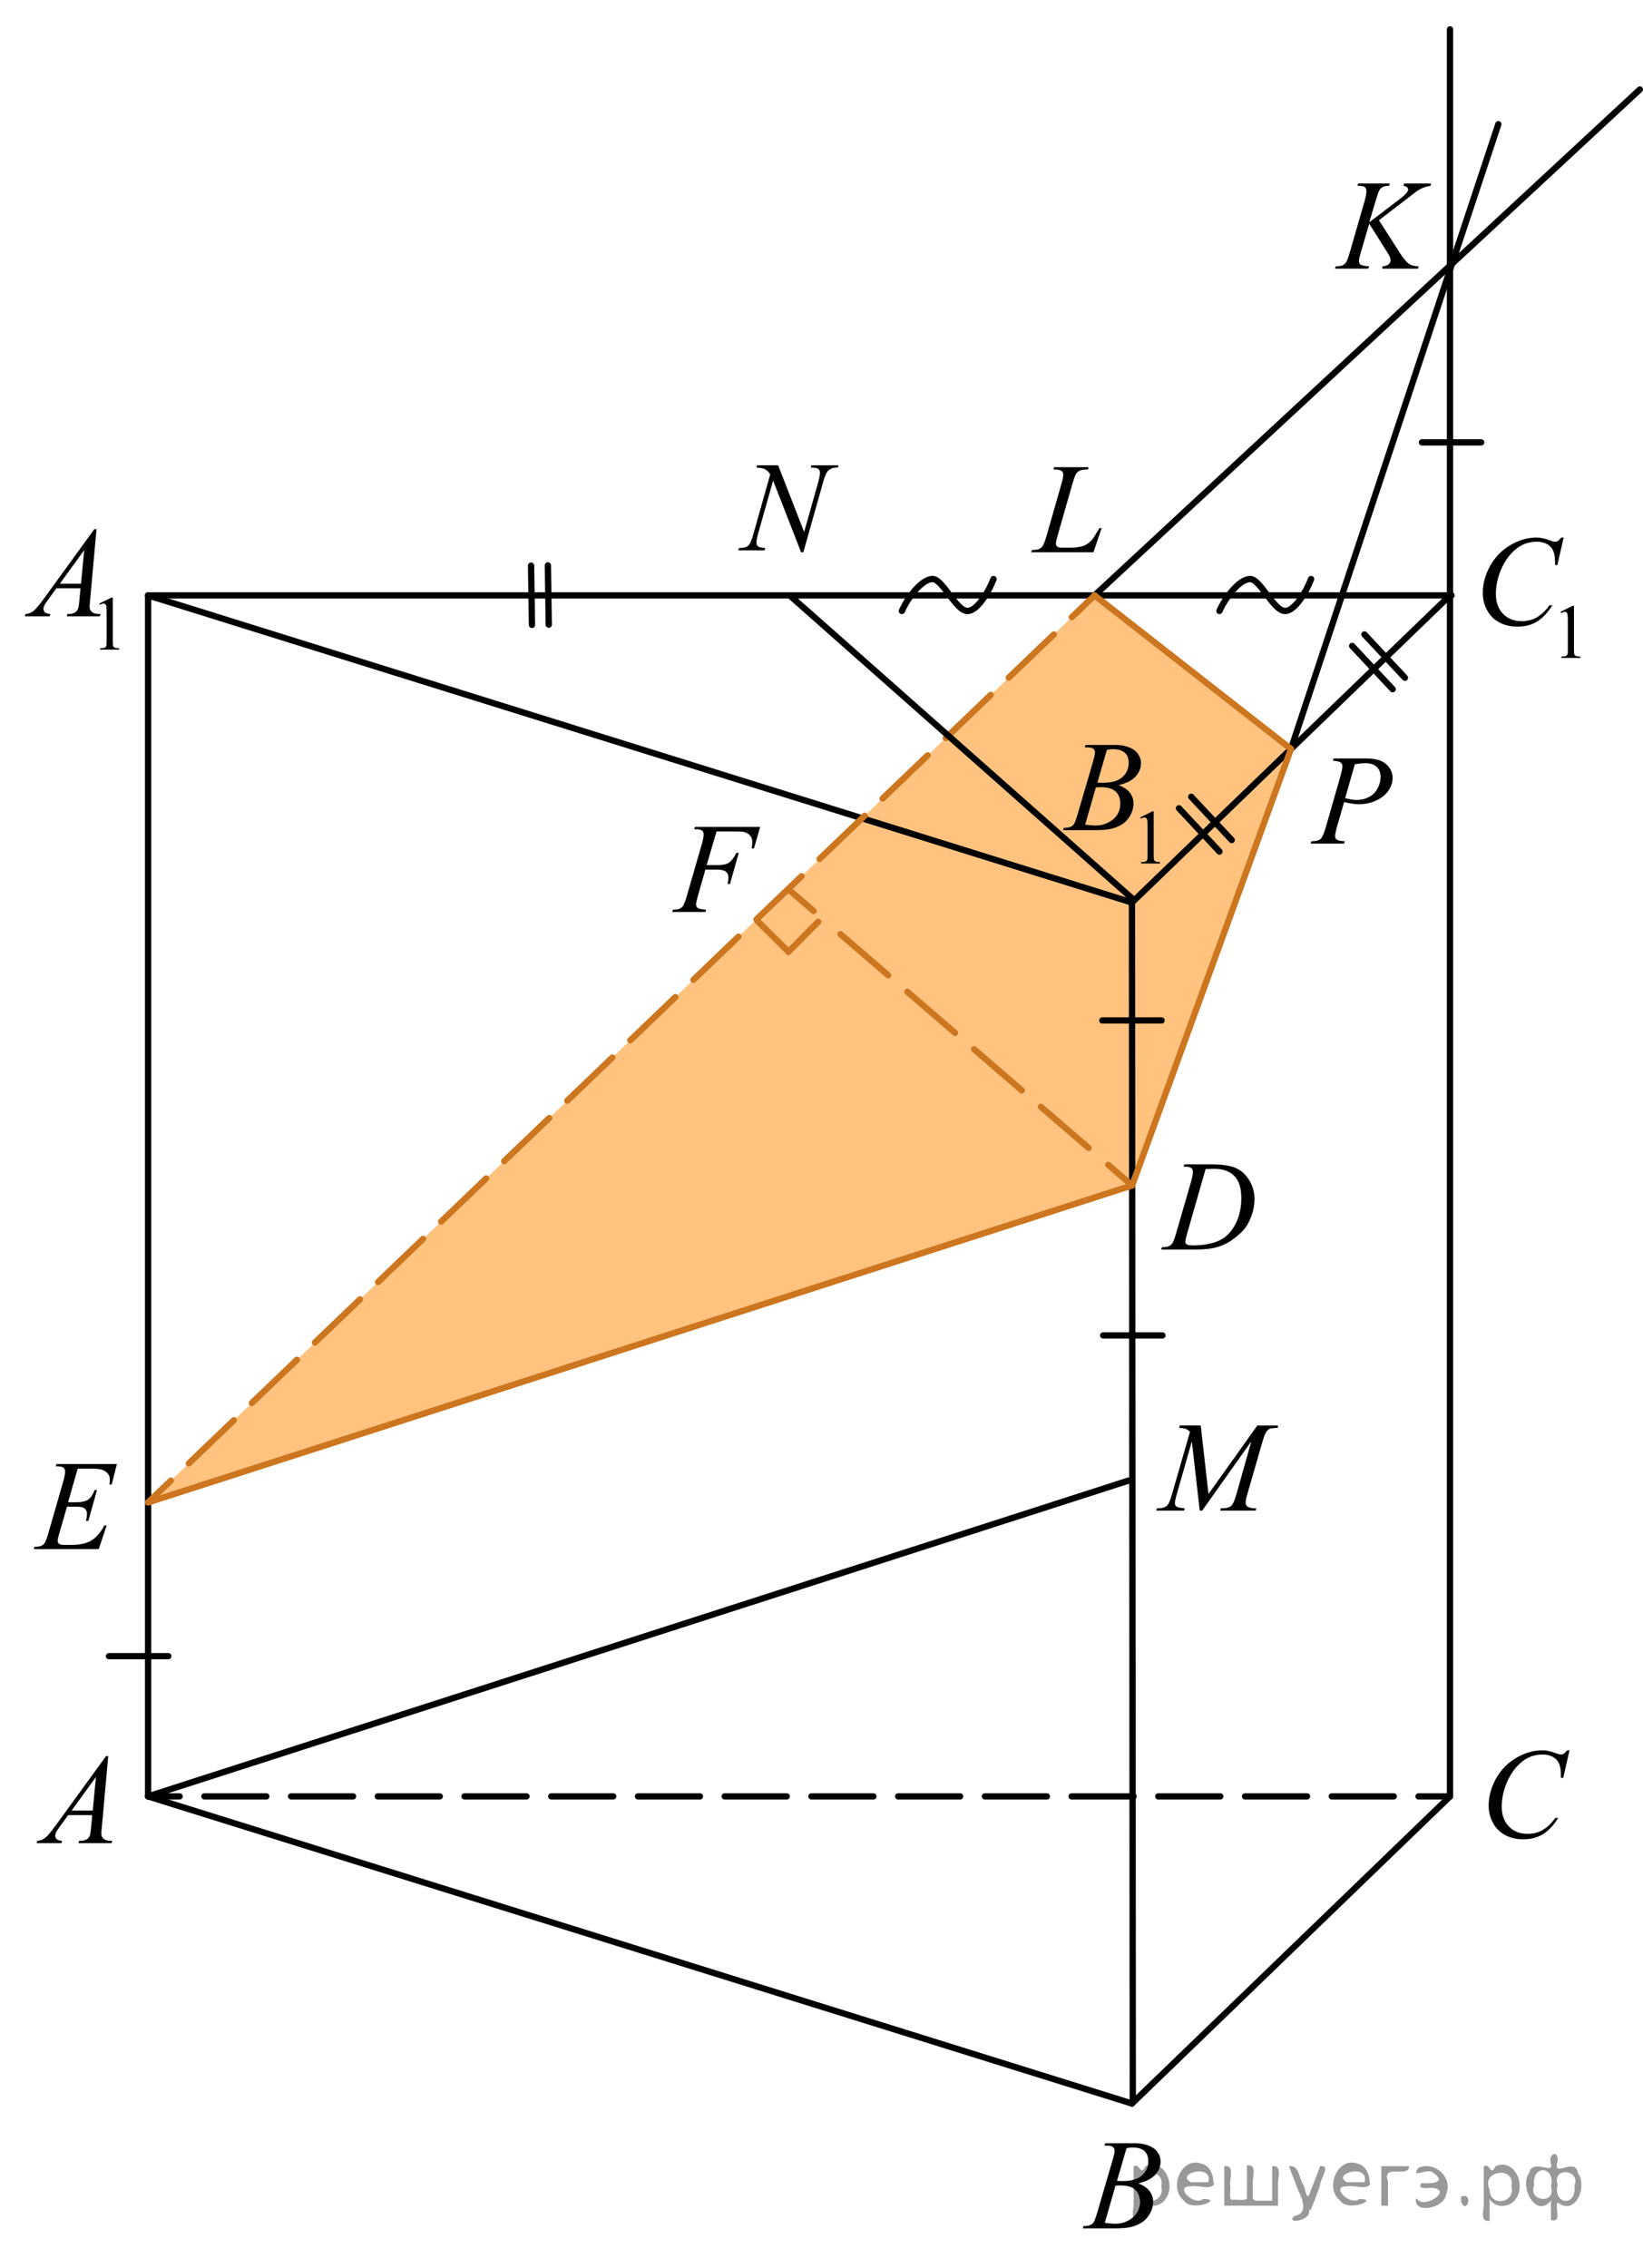 <?xml version="1.0" encoding="utf-8"?>
<!-- Generator: Adobe Illustrator 16.0.0, SVG Export Plug-In . SVG Version: 6.00 Build 0)  -->
<!DOCTYPE svg PUBLIC "-//W3C//DTD SVG 1.1//EN" "http://www.w3.org/Graphics/SVG/1.1/DTD/svg11.dtd">
<svg version="1.1" id="Layer_1" xmlns="http://www.w3.org/2000/svg" xmlns:xlink="http://www.w3.org/1999/xlink" x="0px" y="0px"
	 width="195.664px" height="269.994px" viewBox="0 0 195.664 269.994" enable-background="new 0 0 195.664 269.994"
	 xml:space="preserve">
<path opacity="0.5" fill="#FF8800" enable-background="new    " d="M134.827,141.132C95.764,153.711,56.7,166.29,17.638,178.869
	c37.571-35.995,75.143-71.989,112.714-107.984c7.797,6.095,15.594,12.188,23.391,18.283
	C147.437,106.489,141.132,123.81,134.827,141.132z"/>
<line fill="none" stroke="#000000" stroke-width="0.75" stroke-linecap="round" stroke-linejoin="round" stroke-miterlimit="10" x1="195.289" y1="10.653" x2="130.352" y2="70.885"/>
<line fill="none" stroke="#000000" stroke-width="0.75" stroke-linecap="round" stroke-linejoin="round" stroke-miterlimit="10" x1="153.742" y1="89.168" x2="178.437" y2="14.788"/>
<line fill="none" stroke="#000000" stroke-width="0.75" stroke-linecap="round" stroke-linejoin="round" stroke-miterlimit="10" x1="17.638" y1="70.885" x2="17.638" y2="213.87"/>
<line fill="none" stroke="#000000" stroke-width="0.75" stroke-linecap="round" stroke-linejoin="round" stroke-miterlimit="10" x1="134.804" y1="250.435" x2="17.638" y2="213.87"/>
<line fill="none" stroke="#000000" stroke-width="0.75" stroke-linecap="round" stroke-linejoin="round" stroke-miterlimit="10" x1="134.804" y1="107.45" x2="134.903" y2="250.288"/>
<g>
	<g>
		
			<line fill="none" stroke="#000000" stroke-width="0.75" stroke-linecap="round" stroke-linejoin="round" x1="172.68" y1="213.87" x2="168.93" y2="213.87"/>
		
			<line fill="none" stroke="#000000" stroke-width="0.75" stroke-linecap="round" stroke-linejoin="round" stroke-dasharray="7.377,2.951" x1="165.979" y1="213.87" x2="22.863" y2="213.87"/>
		
			<line fill="none" stroke="#000000" stroke-width="0.75" stroke-linecap="round" stroke-linejoin="round" x1="21.388" y1="213.87" x2="17.638" y2="213.87"/>
	</g>
</g>
<line fill="none" stroke="#000000" stroke-width="0.75" stroke-linecap="round" stroke-linejoin="round" stroke-miterlimit="10" x1="134.804" y1="250.435" x2="172.68" y2="213.87"/>
<line fill="none" stroke="#000000" stroke-width="0.75" stroke-linecap="round" stroke-linejoin="round" stroke-miterlimit="10" x1="17.638" y1="70.885" x2="172.865" y2="70.885"/>
<line fill="none" stroke="#000000" stroke-width="0.75" stroke-linecap="round" stroke-linejoin="round" stroke-miterlimit="10" x1="172.68" y1="213.872" x2="172.68" y2="70.885"/>
<line fill="none" stroke="#000000" stroke-width="0.75" stroke-linecap="round" stroke-linejoin="round" stroke-miterlimit="10" x1="134.804" y1="107.45" x2="172.68" y2="70.885"/>
<line fill="none" stroke="#000000" stroke-width="0.75" stroke-linecap="round" stroke-linejoin="round" stroke-miterlimit="10" x1="134.804" y1="107.45" x2="17.638" y2="70.885"/>
<g>
	<g>
		
			<line fill="none" stroke="#CC761F" stroke-width="0.75" stroke-linecap="round" stroke-linejoin="round" stroke-miterlimit="10" stroke-dasharray="7.5,3" x1="134.827" y1="141.132" x2="131.986" y2="138.684"/>
		
			<line fill="none" stroke="#CC761F" stroke-width="0.75" stroke-linecap="round" stroke-linejoin="round" stroke-miterlimit="10" stroke-dasharray="7.5,3" x1="129.646" y1="136.67" x2="98.056" y2="109.464"/>
		
			<line fill="none" stroke="#CC761F" stroke-width="0.75" stroke-linecap="round" stroke-linejoin="round" stroke-miterlimit="10" stroke-dasharray="7.5,3" x1="96.886" y1="108.456" x2="94.045" y2="106.009"/>
	</g>
</g>
<line fill="none" stroke="#CC761F" stroke-width="0.75" stroke-linecap="round" stroke-linejoin="round" stroke-miterlimit="10" x1="153.742" y1="89.168" x2="134.827" y2="141.132"/>
<line fill="none" stroke="#000000" stroke-width="0.75" stroke-linecap="round" stroke-linejoin="round" stroke-miterlimit="10" x1="172.68" y1="70.885" x2="172.68" y2="3.499"/>
<g>
	<g>
		<g>
			<g>
				<g>
					<g>
						<g>
							<g>
								<g>
									<g>
										<g>
											<g>
												<g>
													<g>
														<g>
															<defs>
																<rect id="SVGID_1_" x="0" y="58.053" width="17.896" height="22.289"/>
															</defs>
															<clipPath id="SVGID_2_">
																<use xlink:href="#SVGID_1_"  overflow="visible"/>
															</clipPath>
															<g clip-path="url(#SVGID_2_)">
																<g enable-background="new    ">
																	<path d="M11.823,71.859l1.462-0.723h0.146v5.135c0,0.341,0.014,0.554,0.042,0.638
																		c0.027,0.083,0.086,0.147,0.175,0.192s0.269,0.07,0.54,0.076v0.166h-2.259v-0.166
																		c0.283-0.006,0.467-0.03,0.549-0.074c0.083-0.043,0.141-0.102,0.173-0.175c0.033-0.073,0.049-0.292,0.049-0.657
																		v-3.282c0-0.442-0.015-0.727-0.044-0.853c-0.021-0.096-0.059-0.166-0.113-0.211
																		c-0.055-0.044-0.12-0.066-0.197-0.066c-0.109,0-0.261,0.046-0.456,0.139L11.823,71.859z"/>
																</g>
															</g>
														</g>
													</g>
												</g>
											</g>
										</g>
									</g>
								</g>
							</g>
						</g>
					</g>
				</g>
			</g>
		</g>
	</g>
	<g>
		<g>
			<g>
				<g>
					<g>
						<g>
							<g>
								<g>
									<g>
										<g>
											<g>
												<g>
													<g>
														<g>
															<defs>
																<rect id="SVGID_3_" x="0" y="58.053" width="17.896" height="22.289"/>
															</defs>
															<clipPath id="SVGID_4_">
																<use xlink:href="#SVGID_3_"  overflow="visible"/>
															</clipPath>
															<g clip-path="url(#SVGID_4_)">
																<g enable-background="new    ">
																	<path d="M11.493,62.999l-0.761,8.439c-0.04,0.394-0.06,0.653-0.06,0.778c0,0.199,0.037,0.352,0.111,0.456
																		c0.093,0.145,0.22,0.252,0.38,0.321c0.16,0.07,0.431,0.105,0.81,0.105l-0.081,0.276H7.947l0.081-0.276h0.17
																		c0.32,0,0.581-0.07,0.783-0.21c0.143-0.095,0.254-0.252,0.333-0.472c0.054-0.154,0.105-0.519,0.155-1.092
																		l0.118-1.287H6.719l-1.02,1.399c-0.231,0.314-0.377,0.54-0.436,0.677c-0.06,0.138-0.089,0.266-0.089,0.386
																		c0,0.159,0.063,0.297,0.192,0.411c0.128,0.115,0.34,0.177,0.636,0.188l-0.082,0.276H2.957l0.082-0.276
																		c0.364-0.016,0.686-0.139,0.964-0.371c0.278-0.231,0.693-0.727,1.245-1.484l5.986-8.245H11.493z M10.031,65.49
																		l-2.904,4.003h2.52L10.031,65.49z"/>
																</g>
															</g>
														</g>
													</g>
												</g>
											</g>
										</g>
									</g>
								</g>
							</g>
						</g>
					</g>
				</g>
			</g>
		</g>
	</g>
</g>
<g>
	<g>
		<g>
			<g>
				<g>
					<g>
						<g>
							<g>
								<g>
									<g>
										<g>
											<g>
												<g>
													<g>
														<g>
															<defs>
																<rect id="SVGID_5_" x="123.973" y="83.514" width="17.889" height="22.289"/>
															</defs>
															<clipPath id="SVGID_6_">
																<use xlink:href="#SVGID_5_"  overflow="visible"/>
															</clipPath>
															<g clip-path="url(#SVGID_6_)">
																<g enable-background="new    ">
																	<path d="M135.784,97.319l1.462-0.723h0.146v5.135c0,0.341,0.014,0.554,0.042,0.638
																		c0.027,0.083,0.086,0.147,0.175,0.192s0.27,0.07,0.54,0.076v0.166h-2.259v-0.166
																		c0.283-0.006,0.467-0.03,0.549-0.074c0.083-0.043,0.141-0.102,0.173-0.175c0.033-0.073,0.049-0.292,0.049-0.657
																		v-3.282c0-0.442-0.015-0.727-0.044-0.853c-0.021-0.096-0.059-0.166-0.113-0.211
																		c-0.055-0.044-0.12-0.066-0.197-0.066c-0.109,0-0.261,0.046-0.456,0.139L135.784,97.319z"/>
																</g>
															</g>
														</g>
													</g>
												</g>
											</g>
										</g>
									</g>
								</g>
							</g>
						</g>
					</g>
				</g>
			</g>
		</g>
	</g>
	<g>
		<g>
			<g>
				<g>
					<g>
						<g>
							<g>
								<g>
									<g>
										<g>
											<g>
												<g>
													<g>
														<g>
															<defs>
																<rect id="SVGID_7_" x="123.973" y="83.514" width="17.889" height="22.289"/>
															</defs>
															<clipPath id="SVGID_8_">
																<use xlink:href="#SVGID_7_"  overflow="visible"/>
															</clipPath>
															<g clip-path="url(#SVGID_8_)">
																<g enable-background="new    ">
																	<path d="M129.185,88.968l0.104-0.277h3.577c0.602,0,1.137,0.096,1.607,0.285s0.823,0.453,1.057,0.793
																		c0.234,0.339,0.352,0.698,0.352,1.077c0,0.583-0.209,1.111-0.625,1.582c-0.416,0.472-1.095,0.819-2.036,1.044
																		c0.606,0.229,1.053,0.534,1.339,0.913c0.285,0.379,0.428,0.795,0.428,1.249c0,0.504-0.127,0.985-0.385,1.444
																		c-0.256,0.459-0.585,0.815-0.986,1.069c-0.401,0.255-0.885,0.441-1.451,0.562
																		c-0.404,0.085-1.034,0.127-1.892,0.127h-3.674l0.096-0.276c0.384-0.011,0.646-0.048,0.783-0.112
																		c0.198-0.085,0.338-0.197,0.421-0.337c0.119-0.189,0.277-0.624,0.474-1.302l1.796-6.143
																		c0.152-0.519,0.229-0.883,0.229-1.093c0-0.184-0.067-0.33-0.203-0.438c-0.135-0.106-0.393-0.16-0.772-0.16
																		C129.338,88.975,129.259,88.972,129.185,88.968z M129.23,98.177c0.532,0.069,0.948,0.104,1.249,0.104
																		c0.769,0,1.449-0.234,2.043-0.703s0.891-1.104,0.891-1.908c0-0.613-0.184-1.092-0.551-1.437
																		c-0.367-0.344-0.959-0.516-1.777-0.516c-0.157,0-0.35,0.007-0.576,0.022L129.23,98.177z M130.685,93.179
																		c0.32,0.01,0.552,0.015,0.695,0.015c1.024,0,1.787-0.226,2.287-0.677s0.75-1.016,0.75-1.694
																		c0-0.514-0.152-0.914-0.458-1.201c-0.306-0.286-0.793-0.43-1.463-0.43c-0.178,0-0.404,0.029-0.681,0.09
																		L130.685,93.179z"/>
																</g>
															</g>
														</g>
													</g>
												</g>
											</g>
										</g>
									</g>
								</g>
							</g>
						</g>
					</g>
				</g>
			</g>
		</g>
	</g>
</g>
<g>
	<g>
		<g>
			<g>
				<g>
					<g>
						<g>
							<g>
								<g>
									<g>
										<g>
											<g>
												<g>
													<g>
														<g>
															<defs>
																<rect id="SVGID_9_" x="173.5" y="59.055" width="17.888" height="22.285"/>
															</defs>
															<clipPath id="SVGID_10_">
																<use xlink:href="#SVGID_9_"  overflow="visible"/>
															</clipPath>
															<g clip-path="url(#SVGID_10_)">
																<g enable-background="new    ">
																	<path d="M185.835,72.844l1.462-0.724h0.146v5.136c0,0.34,0.014,0.553,0.042,0.638
																		c0.027,0.083,0.086,0.147,0.175,0.192s0.269,0.07,0.54,0.076v0.166h-2.259v-0.166
																		c0.284-0.006,0.467-0.03,0.55-0.074c0.082-0.043,0.14-0.102,0.172-0.175c0.033-0.073,0.049-0.292,0.049-0.657
																		v-3.282c0-0.442-0.015-0.727-0.044-0.853c-0.021-0.096-0.058-0.166-0.112-0.211
																		c-0.055-0.044-0.121-0.066-0.197-0.066c-0.109,0-0.262,0.046-0.457,0.139L185.835,72.844z"/>
																</g>
															</g>
														</g>
													</g>
												</g>
											</g>
										</g>
									</g>
								</g>
							</g>
						</g>
					</g>
				</g>
			</g>
		</g>
	</g>
	<g>
		<g>
			<g>
				<g>
					<g>
						<g>
							<g>
								<g>
									<g>
										<g>
											<g>
												<g>
													<g>
														<g>
															<defs>
																<rect id="SVGID_11_" x="173.5" y="59.055" width="17.888" height="22.285"/>
															</defs>
															<clipPath id="SVGID_12_">
																<use xlink:href="#SVGID_11_"  overflow="visible"/>
															</clipPath>
															<g clip-path="url(#SVGID_12_)">
																<g enable-background="new    ">
																	<path d="M186.213,63.995l-0.747,3.284H185.2l-0.029-0.822c-0.025-0.3-0.082-0.566-0.17-0.801
																		c-0.089-0.235-0.222-0.438-0.398-0.611c-0.178-0.172-0.402-0.306-0.674-0.403c-0.271-0.098-0.57-0.146-0.9-0.146
																		c-0.883,0-1.654,0.245-2.314,0.733c-0.842,0.624-1.502,1.504-1.98,2.641c-0.394,0.938-0.591,1.889-0.591,2.851
																		c0,0.983,0.283,1.768,0.851,2.354c0.566,0.586,1.303,0.879,2.209,0.879c0.686,0,1.295-0.154,1.829-0.464
																		s1.031-0.785,1.489-1.429h0.348c-0.543,0.873-1.144,1.515-1.803,1.926c-0.661,0.412-1.45,0.617-2.373,0.617
																		c-0.818,0-1.542-0.173-2.173-0.52c-0.631-0.346-1.11-0.834-1.44-1.463c-0.33-0.628-0.496-1.304-0.496-2.026
																		c0-1.107,0.293-2.186,0.88-3.231c0.586-1.048,1.391-1.871,2.413-2.47s2.053-0.897,3.094-0.897
																		c0.487,0,1.034,0.117,1.64,0.352c0.267,0.1,0.458,0.149,0.577,0.149c0.118,0,0.222-0.024,0.31-0.074
																		c0.089-0.05,0.236-0.192,0.444-0.427H186.213z"/>
																</g>
															</g>
														</g>
													</g>
												</g>
											</g>
										</g>
									</g>
								</g>
							</g>
						</g>
					</g>
				</g>
			</g>
		</g>
	</g>
</g>
<g>
	<g>
		<g>
			<g>
				<g>
					<g>
						<g>
							<g>
								<g>
									<g>
										<g>
											<g>
												<g>
													<g>
														<defs>
															<rect id="SVGID_13_" x="1.386" y="205.523" width="15.125" height="16.693"/>
														</defs>
														<clipPath id="SVGID_14_">
															<use xlink:href="#SVGID_13_"  overflow="visible"/>
														</clipPath>
														<g clip-path="url(#SVGID_14_)">
															<g enable-background="new    ">
																<path d="M12.89,209.071l-0.761,8.431c-0.04,0.394-0.06,0.652-0.06,0.777c0,0.199,0.037,0.351,0.111,0.456
																	c0.093,0.145,0.22,0.251,0.38,0.321c0.16,0.069,0.43,0.104,0.809,0.104l-0.081,0.276H9.344l0.082-0.276h0.17
																	c0.319,0,0.58-0.07,0.782-0.209c0.143-0.095,0.254-0.252,0.333-0.472c0.054-0.154,0.105-0.518,0.154-1.091
																	l0.118-1.285H8.118l-1.02,1.397c-0.231,0.313-0.376,0.539-0.436,0.676c-0.059,0.138-0.089,0.266-0.089,0.386
																	c0,0.159,0.064,0.296,0.192,0.41c0.128,0.115,0.34,0.178,0.635,0.188l-0.081,0.276H4.359l0.082-0.276
																	c0.364-0.015,0.686-0.139,0.964-0.37c0.277-0.231,0.692-0.727,1.244-1.483l5.982-8.236H12.89L12.89,209.071z
																	 M11.427,211.559l-2.902,3.999h2.519L11.427,211.559z"/>
															</g>
														</g>
													</g>
												</g>
											</g>
										</g>
									</g>
								</g>
							</g>
						</g>
					</g>
				</g>
			</g>
		</g>
	</g>
</g>
<g>
	<g>
		<g>
			<g>
				<g>
					<g>
						<g>
							<g>
								<g>
									<g>
										<g>
											<g>
												<g>
													<g>
														<g>
															<defs>
																<rect id="SVGID_15_" x="126.323" y="251.387" width="15.124" height="16.695"/>
															</defs>
															<clipPath id="SVGID_16_">
																<use xlink:href="#SVGID_15_"  overflow="visible"/>
															</clipPath>
															<g clip-path="url(#SVGID_16_)">
																<g enable-background="new    ">
																	<path d="M131.524,255.442l0.103-0.276h3.575c0.601,0,1.136,0.095,1.605,0.284c0.471,0.189,0.822,0.453,1.057,0.792
																		c0.233,0.339,0.351,0.697,0.351,1.076c0,0.583-0.208,1.11-0.624,1.581s-1.095,0.818-2.034,1.042
																		c0.605,0.23,1.051,0.534,1.336,0.912c0.286,0.379,0.429,0.795,0.429,1.248c0,0.504-0.128,0.984-0.384,1.442
																		c-0.257,0.459-0.585,0.815-0.986,1.069s-0.885,0.44-1.451,0.561c-0.403,0.085-1.034,0.127-1.891,0.127h-3.67
																		l0.096-0.276c0.384-0.01,0.646-0.048,0.783-0.112c0.196-0.085,0.337-0.196,0.421-0.336
																		c0.118-0.189,0.275-0.623,0.473-1.301l1.794-6.137c0.153-0.518,0.229-0.882,0.229-1.091
																		c0-0.185-0.068-0.33-0.203-0.438c-0.136-0.106-0.393-0.16-0.771-0.16
																		C131.676,255.45,131.597,255.447,131.524,255.442z M131.568,264.643c0.531,0.069,0.947,0.104,1.248,0.104
																		c0.768,0,1.448-0.234,2.042-0.703c0.593-0.468,0.89-1.104,0.89-1.905c0-0.613-0.184-1.092-0.55-1.436
																		c-0.367-0.344-0.959-0.516-1.776-0.516c-0.157,0-0.35,0.008-0.576,0.022L131.568,264.643z M133.023,259.65
																		c0.319,0.01,0.551,0.016,0.694,0.016c1.023,0,1.785-0.227,2.285-0.677c0.5-0.451,0.75-1.016,0.75-1.693
																		c0-0.513-0.153-0.913-0.458-1.199c-0.306-0.287-0.793-0.43-1.463-0.43c-0.177,0-0.403,0.029-0.679,0.09
																		L133.023,259.65z"/>
																</g>
															</g>
														</g>
													</g>
												</g>
											</g>
										</g>
									</g>
								</g>
							</g>
						</g>
					</g>
				</g>
			</g>
		</g>
	</g>
</g>
<g>
	<g>
		<g>
			<g>
				<g>
					<g>
						<g>
							<g>
								<g>
									<g>
										<g>
											<g>
												<g>
													<g>
														<g>
															<defs>
																<rect id="SVGID_17_" x="174.189" y="204.831" width="16.51" height="18.078"/>
															</defs>
															<clipPath id="SVGID_18_">
																<use xlink:href="#SVGID_17_"  overflow="visible"/>
															</clipPath>
															<g clip-path="url(#SVGID_18_)">
																<g enable-background="new    ">
																	<path d="M186.909,208.385l-0.746,3.279h-0.266l-0.03-0.821c-0.024-0.299-0.081-0.565-0.17-0.8
																		c-0.089-0.233-0.222-0.437-0.398-0.608c-0.178-0.172-0.401-0.307-0.673-0.403
																		c-0.271-0.097-0.571-0.146-0.901-0.146c-0.882,0-1.652,0.244-2.313,0.731c-0.842,0.623-1.502,1.502-1.98,2.637
																		c-0.394,0.937-0.591,1.886-0.591,2.847c0,0.98,0.283,1.764,0.85,2.349s1.303,0.878,2.209,0.878
																		c0.685,0,1.295-0.154,1.829-0.464c0.534-0.309,1.03-0.784,1.488-1.426h0.348c-0.542,0.871-1.143,1.512-1.803,1.923
																		s-1.45,0.616-2.372,0.616c-0.817,0-1.541-0.173-2.172-0.519c-0.631-0.347-1.11-0.833-1.44-1.461
																		c-0.33-0.627-0.495-1.302-0.495-2.023c0-1.105,0.293-2.182,0.879-3.228s1.391-1.867,2.412-2.465
																		c1.022-0.598,2.053-0.896,3.093-0.896c0.487,0,1.034,0.117,1.64,0.352c0.267,0.1,0.458,0.149,0.576,0.149
																		s0.222-0.025,0.311-0.075s0.236-0.191,0.443-0.426H186.909z"/>
																</g>
															</g>
														</g>
													</g>
												</g>
											</g>
										</g>
									</g>
								</g>
							</g>
						</g>
					</g>
				</g>
			</g>
		</g>
	</g>
</g>
<g>
	<g>
		<g>
			<g>
				<g>
					<g>
						<g>
							<g>
								<g>
									<g>
										<g>
											<g>
												<g>
													<g>
														<g>
															<defs>
																<rect id="SVGID_19_" x="1.386" y="170.52" width="15.125" height="16.697"/>
															</defs>
															<clipPath id="SVGID_20_">
																<use xlink:href="#SVGID_19_"  overflow="visible"/>
															</clipPath>
															<g clip-path="url(#SVGID_20_)">
																<g enable-background="new    ">
																	<path d="M9.253,174.844l-1.145,4.006h0.938c0.669,0,1.154-0.104,1.454-0.311c0.301-0.206,0.56-0.589,0.776-1.147
																		h0.272l-1.026,3.678h-0.295c0.088-0.309,0.133-0.573,0.133-0.792c0-0.215-0.043-0.387-0.13-0.516
																		c-0.086-0.13-0.204-0.226-0.354-0.288c-0.149-0.063-0.466-0.094-0.948-0.094H7.976l-0.967,3.356
																		c-0.094,0.323-0.141,0.57-0.141,0.739c0,0.13,0.062,0.244,0.185,0.344c0.084,0.07,0.293,0.105,0.628,0.105h0.886
																		c0.96,0,1.729-0.172,2.308-0.516c0.579-0.345,1.097-0.942,1.555-1.794h0.273l-0.945,2.817H4.018l0.096-0.276
																		c0.384-0.01,0.643-0.045,0.775-0.104c0.197-0.09,0.34-0.204,0.429-0.344c0.133-0.205,0.29-0.633,0.473-1.286
																		l1.758-6.113c0.138-0.493,0.206-0.869,0.206-1.128c0-0.189-0.065-0.338-0.195-0.445
																		c-0.131-0.106-0.386-0.16-0.765-0.16H6.639l0.089-0.277h7.193l-0.62,2.444h-0.273
																		c0.034-0.229,0.052-0.421,0.052-0.575c0-0.265-0.063-0.486-0.191-0.665c-0.168-0.229-0.411-0.404-0.731-0.523
																		c-0.236-0.09-0.78-0.135-1.632-0.135H9.253L9.253,174.844z"/>
																</g>
															</g>
														</g>
													</g>
												</g>
											</g>
										</g>
									</g>
								</g>
							</g>
						</g>
					</g>
				</g>
			</g>
		</g>
	</g>
</g>
<g>
	<g>
		<g>
			<g>
				<g>
					<g>
						<g>
							<g>
								<g>
									<g>
										<g>
											<g>
												<g>
													<g>
														<g>
															<defs>
																<rect id="SVGID_21_" x="77.437" y="94.659" width="16.507" height="16.697"/>
															</defs>
															<clipPath id="SVGID_22_">
																<use xlink:href="#SVGID_21_"  overflow="visible"/>
															</clipPath>
															<g clip-path="url(#SVGID_22_)">
																<g enable-background="new    ">
																	<path d="M85.334,98.981l-1.182,4.014h1.314c0.592,0,1.033-0.092,1.326-0.276s0.595-0.578,0.905-1.182h0.281
																		l-1.042,3.692h-0.296c0.074-0.299,0.111-0.545,0.111-0.739c0-0.304-0.1-0.54-0.3-0.707
																		c-0.199-0.166-0.572-0.25-1.119-0.25h-1.33l-0.871,3.057c-0.158,0.543-0.236,0.904-0.236,1.084
																		c0,0.185,0.067,0.326,0.203,0.426c0.135,0.1,0.467,0.167,0.993,0.202l-0.089,0.276h-3.96l0.097-0.276
																		c0.384-0.01,0.64-0.045,0.769-0.104c0.196-0.085,0.342-0.199,0.436-0.344c0.133-0.205,0.29-0.626,0.473-1.264
																		l1.766-6.106c0.143-0.493,0.215-0.879,0.215-1.158c0-0.13-0.032-0.24-0.097-0.333
																		c-0.063-0.092-0.158-0.16-0.284-0.205s-0.376-0.067-0.75-0.067l0.089-0.276h7.772l-0.739,2.564h-0.28
																		c0.054-0.31,0.081-0.563,0.081-0.764c0-0.328-0.09-0.589-0.27-0.78c-0.181-0.192-0.41-0.328-0.691-0.407
																		c-0.196-0.05-0.638-0.075-1.322-0.075H85.334L85.334,98.981z"/>
																</g>
															</g>
														</g>
													</g>
												</g>
											</g>
										</g>
									</g>
								</g>
							</g>
						</g>
					</g>
				</g>
			</g>
		</g>
	</g>
</g>
<g>
	<g>
		<g>
			<g>
				<g>
					<g>
						<g>
							<g>
								<g>
									<g>
										<g>
											<g>
												<g>
													<g>
														<g>
															<defs>
																<rect id="SVGID_23_" x="135.77" y="134.845" width="16.507" height="16.699"/>
															</defs>
															<clipPath id="SVGID_24_">
																<use xlink:href="#SVGID_23_"  overflow="visible"/>
															</clipPath>
															<g clip-path="url(#SVGID_24_)">
																<g enable-background="new    ">
																	<path d="M140.951,138.901l0.089-0.276h3.198c1.354,0,2.358,0.157,3.011,0.471c0.652,0.314,1.174,0.809,1.563,1.483
																		c0.39,0.676,0.584,1.399,0.584,2.172c0,0.662-0.112,1.307-0.336,1.932c-0.225,0.626-0.479,1.126-0.762,1.502
																		c-0.283,0.377-0.718,0.792-1.304,1.245s-1.222,0.788-1.906,1.005c-0.684,0.217-1.539,0.325-2.563,0.325h-4.24
																		l0.096-0.276c0.389-0.01,0.65-0.045,0.783-0.104c0.197-0.085,0.343-0.199,0.436-0.344
																		c0.144-0.21,0.304-0.631,0.48-1.264l1.773-6.129c0.138-0.483,0.207-0.861,0.207-1.136
																		c0-0.194-0.064-0.344-0.192-0.448s-0.38-0.157-0.754-0.157H140.951z M143.573,139.185l-2.172,7.586
																		c-0.162,0.568-0.243,0.92-0.243,1.054c0,0.08,0.025,0.157,0.077,0.232c0.052,0.074,0.122,0.124,0.211,0.149
																		c0.128,0.045,0.335,0.067,0.62,0.067c0.773,0,1.491-0.081,2.153-0.243c0.663-0.162,1.206-0.402,1.63-0.722
																		c0.601-0.463,1.081-1.101,1.44-1.913s0.539-1.736,0.539-2.773c0-1.171-0.275-2.042-0.827-2.612
																		s-1.357-0.855-2.416-0.855C144.325,139.155,143.988,139.166,143.573,139.185z"/>
																</g>
															</g>
														</g>
													</g>
												</g>
											</g>
										</g>
									</g>
								</g>
							</g>
						</g>
					</g>
				</g>
			</g>
		</g>
	</g>
</g>
<g>
	<g>
		<g>
			<g>
				<g>
					<g>
						<g>
							<g>
								<g>
									<g>
										<g>
											<g>
												<g>
													<g>
														<g>
															<defs>
																<rect id="SVGID_25_" x="85.097" y="51.157" width="17.896" height="18.081"/>
															</defs>
															<clipPath id="SVGID_26_">
																<use xlink:href="#SVGID_25_"  overflow="visible"/>
															</clipPath>
															<g clip-path="url(#SVGID_26_)">
																<g enable-background="new    ">
																	<path d="M92.667,55.396l3.097,7.939l1.678-5.931c0.138-0.487,0.207-0.866,0.207-1.136
																		c0-0.184-0.064-0.328-0.192-0.433s-0.367-0.156-0.717-0.156c-0.059,0-0.12-0.003-0.185-0.008l0.081-0.276h3.223
																		l-0.089,0.276c-0.335-0.005-0.584,0.03-0.746,0.104c-0.231,0.104-0.404,0.239-0.518,0.403
																		c-0.158,0.234-0.317,0.643-0.48,1.225l-2.357,8.351h-0.267l-3.333-8.544l-1.781,6.311
																		c-0.133,0.479-0.199,0.844-0.199,1.099c0,0.188,0.061,0.332,0.182,0.429c0.121,0.098,0.408,0.163,0.86,0.198
																		l-0.074,0.276h-3.147l0.104-0.276c0.394-0.01,0.658-0.045,0.791-0.104c0.201-0.09,0.352-0.207,0.451-0.352
																		c0.143-0.219,0.302-0.642,0.48-1.27l1.988-7.043c-0.192-0.299-0.398-0.505-0.617-0.616
																		c-0.22-0.112-0.561-0.176-1.024-0.19l0.082-0.276H92.667L92.667,55.396z"/>
																</g>
															</g>
														</g>
													</g>
												</g>
											</g>
										</g>
									</g>
								</g>
							</g>
						</g>
					</g>
				</g>
			</g>
		</g>
	</g>
</g>
<g>
	<g>
		<g>
			<g>
				<g>
					<g>
						<g>
							<g>
								<g>
									<defs>
										<rect id="SVGID_27_" x="135.841" y="165.974" width="20.719" height="16.561"/>
									</defs>
									<clipPath id="SVGID_28_">
										<use xlink:href="#SVGID_27_"  overflow="visible"/>
									</clipPath>
								</g>
							</g>
						</g>
					</g>
				</g>
			</g>
		</g>
	</g>
	<g>
		<g>
			<g>
				<g>
					<g>
						<g>
							<g>
								<g>
									<defs>
										<rect id="SVGID_29_" x="135.441" y="165.922" width="20.649" height="16.697"/>
									</defs>
									<clipPath id="SVGID_30_">
										<use xlink:href="#SVGID_29_"  overflow="visible"/>
									</clipPath>
									<g clip-path="url(#SVGID_30_)">
										<g enable-background="new    ">
											<path d="M142.994,169.709l0.924,8.162l5.819-8.162h2.448v0.277c-0.532,0.034-0.846,0.069-0.939,0.104
												c-0.163,0.064-0.312,0.194-0.447,0.389s-0.282,0.567-0.44,1.121l-1.855,6.427c-0.108,0.374-0.163,0.668-0.163,0.882
												c0,0.194,0.066,0.342,0.2,0.441c0.187,0.145,0.482,0.217,0.887,0.217h0.178l-0.066,0.276h-4.223l0.074-0.276h0.199
												c0.375,0,0.661-0.055,0.858-0.165c0.152-0.079,0.289-0.229,0.41-0.452c0.121-0.222,0.289-0.713,0.507-1.476l1.656-5.874
												l-5.85,8.243h-0.296l-0.938-8.243l-1.79,6.271c-0.152,0.533-0.229,0.892-0.229,1.076c0,0.184,0.066,0.325,0.199,0.422
												c0.133,0.098,0.456,0.163,0.969,0.198l-0.081,0.276h-3.306l0.081-0.276h0.2c0.487,0,0.84-0.125,1.057-0.374
												c0.158-0.18,0.323-0.567,0.496-1.166l2.182-7.556c-0.163-0.169-0.318-0.284-0.466-0.344
												c-0.148-0.06-0.422-0.107-0.821-0.142l0.074-0.277H142.994L142.994,169.709z"/>
										</g>
									</g>
								</g>
							</g>
						</g>
					</g>
				</g>
			</g>
		</g>
	</g>
</g>
<line fill="none" stroke="#000000" stroke-width="0.75" stroke-linecap="round" stroke-linejoin="round" x1="17.638" y1="213.87" x2="134.385" y2="176.275"/>
<g>
	<g>
		<g>
			<g>
				<g>
					<g>
						<g>
							<g>
								<g>
									<g>
										<g>
											<g>
												<g>
													<g>
														<g>
															<defs>
																<rect id="SVGID_31_" x="153.466" y="86.519" width="15.125" height="16.688"/>
															</defs>
															<clipPath id="SVGID_32_">
																<use xlink:href="#SVGID_31_"  overflow="visible"/>
															</clipPath>
															<g clip-path="url(#SVGID_32_)">
																<g enable-background="new    ">
																	<path d="M158.813,90.3h3.944c1.034,0,1.807,0.226,2.319,0.677c0.512,0.451,0.768,1,0.768,1.647
																		c0,0.514-0.162,1.012-0.487,1.495s-0.808,0.876-1.447,1.177c-0.641,0.302-1.332,0.452-2.075,0.452
																		c-0.463,0-1.052-0.084-1.766-0.254l-0.798,2.766c-0.187,0.657-0.28,1.091-0.28,1.301
																		c0,0.159,0.066,0.291,0.199,0.396s0.45,0.172,0.953,0.202l-0.074,0.276h-3.98l0.081-0.276
																		c0.521,0,0.885-0.091,1.089-0.273c0.205-0.182,0.425-0.684,0.661-1.506l1.654-5.77
																		c0.197-0.692,0.296-1.156,0.296-1.39c0-0.175-0.07-0.319-0.211-0.434c-0.14-0.115-0.449-0.185-0.927-0.21
																		L158.813,90.3z M160.195,95.023c0.556,0.144,1.004,0.217,1.344,0.217c0.537,0,1.025-0.112,1.466-0.336
																		c0.441-0.225,0.786-0.561,1.034-1.01c0.249-0.448,0.373-0.915,0.373-1.398c0-0.502-0.152-0.901-0.458-1.194
																		c-0.305-0.294-0.768-0.441-1.389-0.441c-0.335,0-0.741,0.043-1.219,0.127L160.195,95.023z"/>
																</g>
															</g>
														</g>
													</g>
												</g>
											</g>
										</g>
									</g>
								</g>
							</g>
						</g>
					</g>
				</g>
			</g>
		</g>
	</g>
</g>
<g>
	<g>
		<g>
			<g>
				<g>
					<g>
						<g>
							<g>
								<g>
									<g>
										<g>
											<g>
												<g>
													<g>
														<g>
															<defs>
																<rect id="SVGID_33_" x="156.415" y="18.067" width="17.889" height="16.697"/>
															</defs>
															<clipPath id="SVGID_34_">
																<use xlink:href="#SVGID_33_"  overflow="visible"/>
															</clipPath>
															<g clip-path="url(#SVGID_34_)">
																<g enable-background="new    ">
																	<path d="M164.218,26.221l2.483,3.879c0.443,0.688,0.811,1.128,1.102,1.319c0.29,0.192,0.672,0.288,1.146,0.288
																		l-0.082,0.276h-4.271l0.066-0.276c0.341-0.035,0.581-0.117,0.721-0.247c0.141-0.129,0.211-0.276,0.211-0.44
																		c0-0.149-0.024-0.294-0.074-0.434c-0.039-0.1-0.182-0.344-0.429-0.732l-2.032-3.222l-0.982,3.356
																		c-0.163,0.538-0.243,0.899-0.243,1.083c0,0.189,0.068,0.334,0.206,0.434s0.478,0.167,1.02,0.202l-0.118,0.276
																		h-3.961l0.096-0.276c0.385-0.01,0.644-0.045,0.776-0.104c0.198-0.09,0.344-0.204,0.436-0.344
																		c0.129-0.205,0.286-0.628,0.474-1.271l1.766-6.121c0.134-0.469,0.2-0.845,0.2-1.129
																		c0-0.199-0.063-0.352-0.188-0.456c-0.126-0.104-0.371-0.157-0.735-0.157h-0.148l0.089-0.276h3.762l-0.074,0.276
																		c-0.31-0.005-0.542,0.03-0.694,0.105c-0.212,0.104-0.367,0.238-0.466,0.403c-0.099,0.164-0.243,0.575-0.436,1.233
																		l-0.776,2.601l3.563-2.713c0.473-0.359,0.783-0.643,0.931-0.853c0.089-0.129,0.134-0.246,0.134-0.351
																		c0-0.09-0.046-0.177-0.137-0.262c-0.092-0.085-0.23-0.14-0.418-0.165l0.074-0.276h3.207l-0.066,0.276
																		c-0.35,0.061-0.645,0.139-0.883,0.235c-0.239,0.098-0.484,0.23-0.735,0.4c-0.074,0.05-0.555,0.418-1.441,1.106
																		L164.218,26.221z"/>
																</g>
															</g>
														</g>
													</g>
												</g>
											</g>
										</g>
									</g>
								</g>
							</g>
						</g>
					</g>
				</g>
			</g>
		</g>
	</g>
</g>
<g>
	<g>
		<g>
			<g>
				<g>
					<g>
						<g>
							<g>
								<g>
									<g>
										<g>
											<g>
												<g>
													<g>
														<g>
															<defs>
																<rect id="SVGID_35_" x="120.318" y="51.848" width="13.734" height="16.699"/>
															</defs>
															<clipPath id="SVGID_36_">
																<use xlink:href="#SVGID_35_"  overflow="visible"/>
															</clipPath>
															<g clip-path="url(#SVGID_36_)">
																<g enable-background="new    ">
																	<path d="M130.216,65.756h-7.419l0.104-0.276c0.394-0.01,0.657-0.042,0.79-0.098
																		c0.207-0.09,0.359-0.206,0.458-0.351c0.152-0.229,0.314-0.644,0.487-1.241l1.764-6.166
																		c0.147-0.508,0.222-0.882,0.222-1.121c0-0.189-0.067-0.336-0.203-0.44s-0.39-0.157-0.764-0.157
																		c-0.084,0-0.15-0.002-0.199-0.008l0.088-0.276h4.083l-0.06,0.276c-0.458,0-0.782,0.045-0.975,0.135
																		c-0.191,0.09-0.352,0.237-0.479,0.441c-0.089,0.134-0.234,0.553-0.436,1.255l-1.734,6.062
																		c-0.134,0.459-0.2,0.777-0.2,0.957c0,0.119,0.066,0.234,0.2,0.344c0.083,0.074,0.272,0.112,0.568,0.112h0.967
																		c0.703,0,1.262-0.09,1.676-0.27c0.305-0.135,0.585-0.336,0.841-0.605c0.139-0.149,0.382-0.521,0.731-1.113
																		l0.191-0.337h0.273L130.216,65.756z"/>
																</g>
															</g>
														</g>
													</g>
												</g>
											</g>
										</g>
									</g>
								</g>
							</g>
						</g>
					</g>
				</g>
			</g>
		</g>
	</g>
</g>
<line fill="none" stroke="#CC761F" stroke-width="0.75" stroke-linecap="round" stroke-linejoin="round" stroke-miterlimit="10" x1="17.638" y1="178.869" x2="134.827" y2="141.132"/>
<g>
	<g>
		
			<line fill="none" stroke="#CC761F" stroke-width="0.75" stroke-linecap="round" stroke-linejoin="round" x1="130.352" y1="70.885" x2="127.644" y2="73.479"/>
		
			<line fill="none" stroke="#CC761F" stroke-width="0.75" stroke-linecap="round" stroke-linejoin="round" stroke-dasharray="7.43,2.972" x1="125.498" y1="75.535" x2="21.418" y2="175.247"/>
		
			<line fill="none" stroke="#CC761F" stroke-width="0.75" stroke-linecap="round" stroke-linejoin="round" x1="20.345" y1="176.275" x2="17.638" y2="178.869"/>
	</g>
</g>
<line fill="none" stroke="#CC761F" stroke-width="0.75" stroke-linecap="round" stroke-linejoin="round" stroke-miterlimit="10" x1="130.352" y1="70.885" x2="153.742" y2="89.168"/>
<line fill="none" stroke="#000000" stroke-width="0.75" stroke-linecap="round" stroke-linejoin="round" x1="134.804" y1="106.94" x2="94.045" y2="70.885"/>
<line fill="none" stroke="#000000" stroke-width="0.75" stroke-linecap="round" stroke-linejoin="round" x1="131.375" y1="158.989" x2="138.431" y2="158.989"/>
<line fill="none" stroke="#000000" stroke-width="0.75" stroke-linecap="round" stroke-linejoin="round" x1="131.277" y1="121.49" x2="138.332" y2="121.49"/>
<line fill="none" stroke="#CC761F" stroke-width="0.75" stroke-linecap="round" stroke-linejoin="round" stroke-miterlimit="10" x1="93.808" y1="113.221" x2="90.202" y2="109.653"/>
<line fill="none" stroke="#CC761F" stroke-width="0.75" stroke-linecap="round" stroke-linejoin="round" stroke-miterlimit="10" x1="93.875" y1="113.34" x2="97.44" y2="109.735"/>
<line fill="none" stroke="#000000" stroke-width="0.75" stroke-linecap="round" stroke-linejoin="round" x1="141.862" y1="94.863" x2="146.683" y2="100.013"/>
<line fill="none" stroke="#000000" stroke-width="0.75" stroke-linecap="round" stroke-linejoin="round" x1="140.402" y1="96.23" x2="145.223" y2="101.381"/>
<line fill="none" stroke="#000000" stroke-width="0.75" stroke-linecap="round" stroke-linejoin="round" x1="162.489" y1="75.535" x2="167.31" y2="80.685"/>
<line fill="none" stroke="#000000" stroke-width="0.75" stroke-linecap="round" stroke-linejoin="round" x1="161.029" y1="76.902" x2="165.85" y2="82.052"/>
<line fill="none" stroke="#000000" stroke-width="0.75" stroke-linecap="round" stroke-linejoin="round" x1="65.245" y1="67.312" x2="65.351" y2="74.366"/>
<line fill="none" stroke="#000000" stroke-width="0.75" stroke-linecap="round" stroke-linejoin="round" x1="63.245" y1="67.343" x2="63.351" y2="74.397"/>
<line fill="none" stroke="#000000" stroke-width="0.75" stroke-linecap="round" stroke-linejoin="round" x1="12.983" y1="197.175" x2="20.039" y2="197.175"/>
<line fill="none" stroke="#000000" stroke-width="0.75" stroke-linecap="round" stroke-linejoin="round" x1="169.337" y1="52.666" x2="176.393" y2="52.666"/>
<path fill="none" stroke="#000000" stroke-width="0.75" stroke-linecap="round" stroke-linejoin="round" d="M107.403,72.74
	c0.705-1.604,2.367-3.797,3.653-3.802c1.225-0.006,2.782,3.802,4.163,3.802c1.158,0,2.523-2.279,3.099-3.802"/>
<path fill="none" stroke="#000000" stroke-width="0.75" stroke-linecap="round" stroke-linejoin="round" d="M145.223,72.74
	c0.705-1.604,2.367-3.797,3.653-3.802c1.225-0.006,2.782,3.802,4.163,3.802c1.158,0,2.523-2.279,3.099-3.802"/>
<g style="stroke:none;fill:#000;fill-opacity:0.4" > <path d="m 135.7,261.9 c 0,0.8 0,1.6 0,2.5 -1.3,0.2 -0.6,-1.5 -0.7,-2.3 0,-1.4 0,-2.8 0,-4.2 0.8,-0.4 0.8,1.3 1.4,0.0 2.2,-1.0 3.7,2.2 2.4,3.9 -0.6,1.0 -2.4,1.2 -3.1,0.0 z m 2.6,-1.6 c 0.5,-2.5 -3.7,-1.9 -2.6,0.4 0.0,2.1 3.1,1.6 2.6,-0.4 z" /> <path d="m 144.6,260.0 c -0.4,0.8 -1.9,0.1 -2.8,0.3 -2.0,-0.1 0.3,2.4 1.5,1.5 2.5,0.0 -1.4,1.6 -2.3,0.2 -1.9,-1.5 -0.3,-5.3 2.1,-4.4 0.9,0.2 1.4,1.2 1.4,2.2 z m -0.7,-0.2 c 0.6,-2.3 -4.0,-1.0 -2.1,0.0 0.7,0 1.4,-0.0 2.1,-0.0 z" /> <path d="m 149.5,262.0 c 0.6,0 1.3,0 2.0,0 0,-1.3 0,-2.7 0,-4.1 1.3,-0.2 0.6,1.5 0.7,2.3 0,0.8 0,1.6 0,2.4 -2.1,0 -4.2,0 -6.4,0 0,-1.5 0,-3.1 0,-4.7 1.3,-0.2 0.6,1.5 0.7,2.3 0.1,0.5 -0.2,1.6 0.2,1.7 0.5,-0.1 1.6,0.2 1.8,-0.2 0,-1.3 0,-2.6 0,-3.9 1.3,-0.2 0.6,1.5 0.7,2.3 0,0.5 0,1.1 0,1.7 z" /> <path d="m 155.9,263.1 c 0.3,1.4 -3.0,1.7 -1.7,0.7 1.5,-0.2 1.0,-1.9 0.5,-2.8 -0.4,-1.0 -0.8,-2.0 -1.2,-3.1 1.2,-0.2 1.2,1.4 1.7,2.2 0.2,0.2 0.4,1.9 0.7,1.2 0.4,-1.1 0.9,-2.2 1.3,-3.4 1.4,-0.2 0.0,1.5 -0.0,2.3 -0.3,0.9 -0.7,1.9 -1.1,2.9 z" /> <path d="m 163.2,260.0 c -0.4,0.8 -1.9,0.1 -2.8,0.3 -2.0,-0.1 0.3,2.4 1.5,1.5 2.5,0.0 -1.4,1.6 -2.3,0.2 -1.9,-1.5 -0.3,-5.3 2.1,-4.4 0.9,0.2 1.4,1.2 1.4,2.2 z m -0.7,-0.2 c 0.6,-2.3 -4.0,-1.0 -2.1,0.0 0.7,0 1.4,-0.0 2.1,-0.0 z" /> <path d="m 164.5,262.6 c 0,-1.5 0,-3.1 0,-4.7 1.1,0 2.2,0 3.3,0 0.0,1.5 -3.3,-0.4 -2.5,1.8 0,0.9 0,1.9 0,2.9 -0.2,0 -0.5,0 -0.7,0 z" /> <path d="m 168.7,261.7 c 0.7,1.4 4.2,-0.8 2.1,-1.2 -0.5,-0.1 -2.2,0.3 -1.5,-0.6 1.0,0.1 3.1,0.0 1.4,-1.2 -0.6,-0.7 -2.8,0.8 -1.8,-0.6 2.0,-0.9 4.2,1.2 3.3,3.2 -0.2,1.5 -3.5,2.3 -3.6,0.7 l 0,-0.1 0,-0.0 0,0 z" /> <path d="m 174.0,261.5 c 1.6,-0.5 0.6,2.3 -0.0,0.6 -0.0,-0.2 0.0,-0.4 0.0,-0.6 z" /> <path d="m 177.4,261.9 c 0,0.8 0,1.6 0,2.5 -1.3,0.2 -0.6,-1.5 -0.7,-2.3 0,-1.4 0,-2.8 0,-4.2 0.8,-0.4 0.8,1.3 1.4,0.0 2.2,-1.0 3.7,2.2 2.4,3.9 -0.6,1.0 -2.4,1.2 -3.1,0.0 z m 2.6,-1.6 c 0.5,-2.5 -3.7,-1.9 -2.6,0.4 0.0,2.1 3.1,1.6 2.6,-0.4 z" /> <path d="m 182.7,260.2 c -0.8,1.9 2.7,2.3 2.0,0.1 0.6,-2.4 -2.3,-2.7 -2.0,-0.1 z m 2.0,4.2 c 0,-0.8 0,-1.6 0,-2.4 -1.8,2.2 -3.8,-1.7 -2.6,-3.3 0.4,-1.8 3.0,0.3 2.6,-1.1 -0.4,-1.1 0.9,-1.8 0.8,-0.3 -0.7,2.2 2.1,-0.6 2.4,1.4 1.2,1.6 -0.3,5.2 -2.4,3.5 -0.4,0.6 0.6,2.5 -0.8,2.1 z m 2.8,-4.2 c 0.8,-1.9 -2.7,-2.3 -2.0,-0.1 -0.6,2.4 2.3,2.7 2.0,0.1 z" /> </g></svg>

<!--File created and owned by https://sdamgia.ru. Copying is prohibited. All rights reserved.-->
